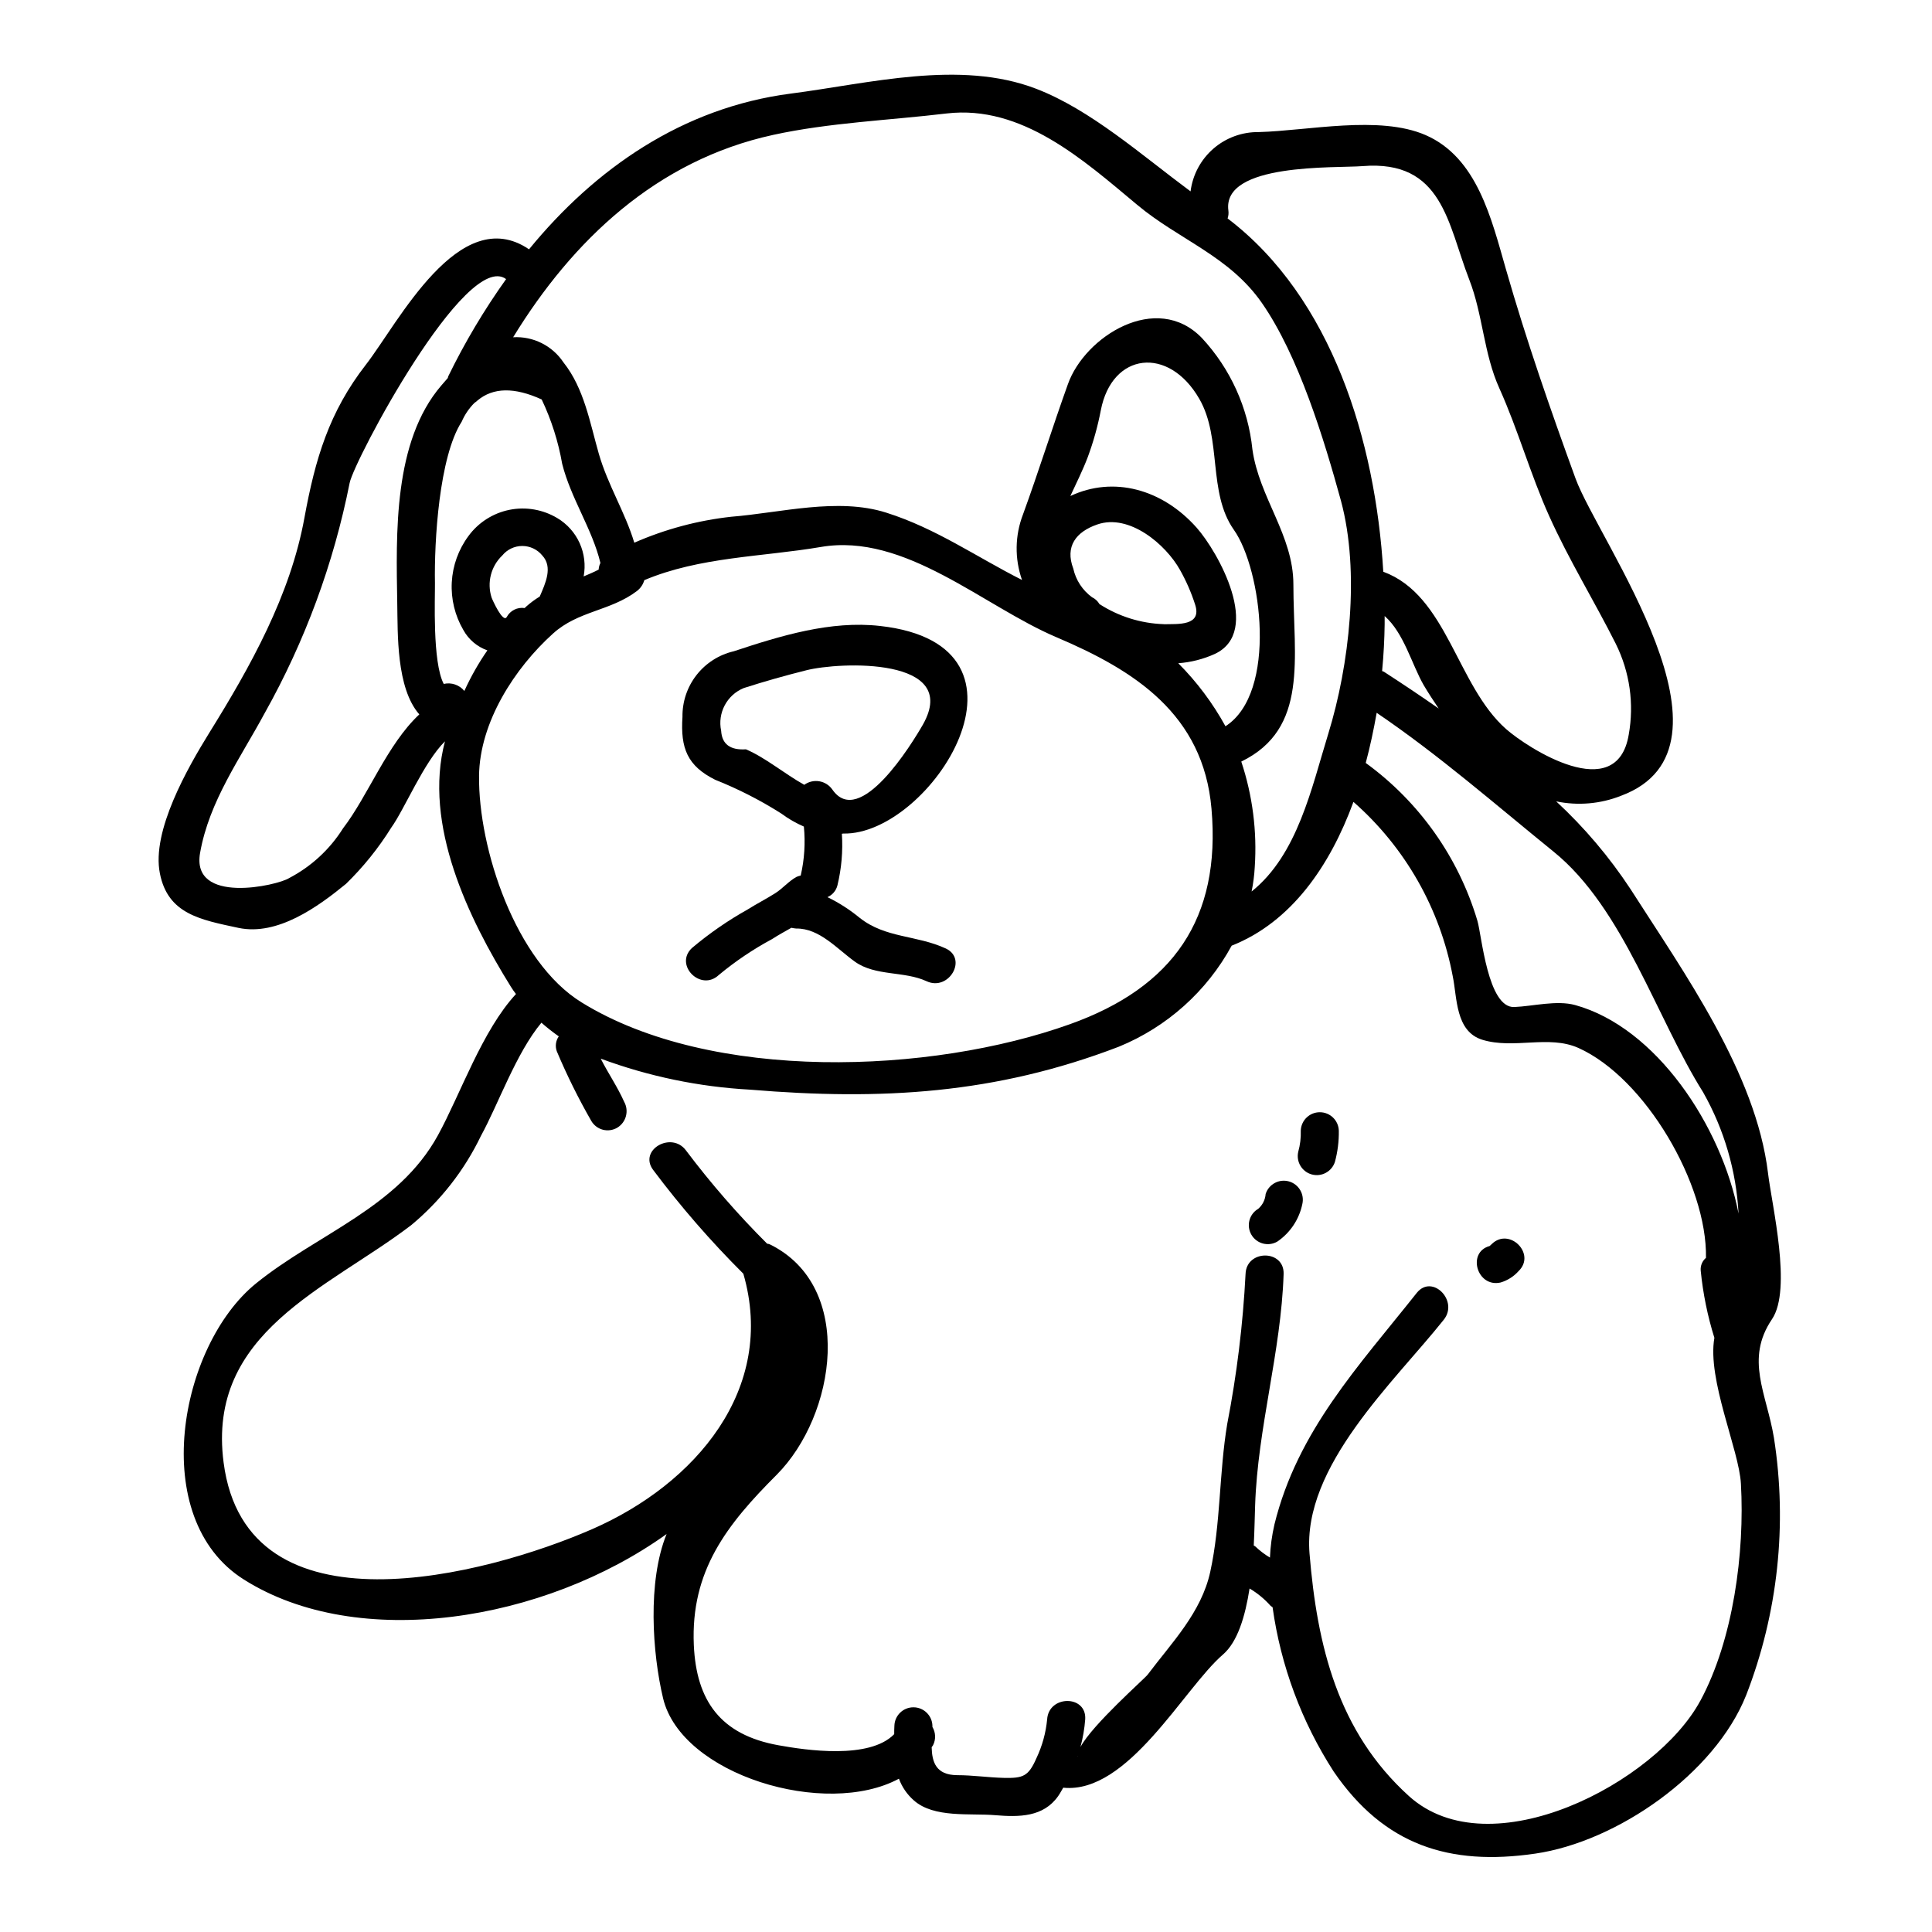 <?xml version="1.0" encoding="UTF-8"?>
<!-- Uploaded to: SVG Repo, www.svgrepo.com, Generator: SVG Repo Mixer Tools -->
<svg fill="#000000" width="800px" height="800px" version="1.1" viewBox="144 144 512 512" xmlns="http://www.w3.org/2000/svg">
 <g>
  <path d="m612.54 454.87c-3.203-26.523-22.234-53.047-36.453-75.277-5.598-8.504-12.207-16.301-19.68-23.223 5.766 1.199 11.75 0.68 17.223-1.496 34.383-12.828-6.051-67.531-12.098-84.07-6.773-18.617-12.988-36.457-18.457-55.496-3.824-13.289-7.602-29.57-21.301-35.52-12.258-5.32-31.125-1.137-44.152-0.789l-0.004 0.004c-4.426-0.07-8.719 1.496-12.059 4.394-3.34 2.902-5.496 6.934-6.047 11.32-12.926-9.57-26.473-21.648-40.934-27.199-20.219-7.758-44.211-1.395-65.047 1.289-28.695 3.727-51.855 19.91-69.332 41.262-18.5-12.559-34.742 19.645-43.223 30.559-9.773 12.559-13.445 25.02-16.289 40.539-3.723 20.574-14.324 39.496-25.285 57.133-5.582 9.055-15.305 25.898-13.027 37.176 2.121 10.754 10.703 12.254 20.836 14.426 10.34 2.172 21.043-5.586 28.438-11.637v0.008c4.606-4.481 8.652-9.504 12.047-14.957 3.469-4.805 8.637-17.367 14.223-22.852-5.844 22.043 6.254 47 17.477 65.043 0.395 0.672 0.879 1.297 1.344 1.918-8.992 9.719-14.68 26.469-20.68 37.43-10.547 19.23-31.953 26.113-48.188 39.242-20.426 16.531-28.902 62.305-3.258 78.484 30.25 19.133 79.574 11.219 112.04-12.047-5.117 12.617-3.773 31.594-0.93 43.531 4.856 20.324 43.066 31.805 62.508 21.305h-0.008c0.812 2.211 2.168 4.184 3.938 5.738 5.324 4.758 14.996 3.367 21.613 3.938 6.297 0.52 12.723 0.52 16.648-5.062 0.516-0.727 0.879-1.453 1.344-2.227 17.168 1.754 31.953-26.316 42.293-35.258 3.938-3.363 5.949-10.234 7.086-17.531l-0.004-0.004c2.09 1.234 3.977 2.785 5.586 4.606 0.152 0.152 0.363 0.207 0.516 0.359 2.168 15.512 7.691 30.367 16.184 43.531 13.383 19.547 30.656 25.082 53.406 21.77 21.715-3.148 47.625-21.199 55.891-41.93h0.004c8.434-21.707 10.984-45.258 7.383-68.266-1.969-11.84-7.703-20.785-0.516-31.438 5.356-7.914-0.02-30.09-1.059-38.727zm-17.164-21.352c5.559 9.832 8.762 20.824 9.359 32.105-4.551-23.422-21.922-49.375-43.297-55.27-4.914-1.348-11.168 0.312-16.137 0.52-7.035 0.309-8.637-19.082-9.773-22.852v-0.004c-5.004-16.812-15.406-31.512-29.594-41.828 1.18-4.398 2.121-8.895 2.898-13.289 16.531 11.219 31.332 24.195 46.84 36.762 18.613 15.043 27.297 44.156 39.707 63.855zm-85.102-111.68c0.414-4.328 0.621-8.535 0.672-12.41v-2.172c5.117 4.5 7.188 12.82 10.344 18.305 1.289 2.168 2.633 4.238 3.981 6.203-4.809-3.363-9.621-6.57-14.324-9.621-0.203-0.199-0.465-0.199-0.672-0.305zm-40.742-122.07c-1.652-12.672 28.34-11.172 35.523-11.742 21.301-1.754 22.594 15.352 28.281 29.992 3.668 9.355 3.824 19.648 8.016 28.902 4.965 11.02 8.223 22.801 13.188 33.812 5.223 11.633 11.941 22.488 17.68 33.914h-0.004c3.691 7.441 4.887 15.875 3.414 24.047-3.148 18.926-26.887 3.465-32.52-1.5-13.133-11.633-15.562-35.426-32.523-41.676-2.066-34.535-13.594-72.594-41.258-93.629 0.23-0.68 0.301-1.406 0.203-2.121zm-120.67-20.012c14.836-3.254 30.863-3.875 46.02-5.688 19.957-2.332 36.211 12.305 50.465 24.195 11.117 9.305 24.402 13.547 33.09 26.055 9.719 14.012 16.441 36.039 20.941 52.426 5.066 18.82 2.223 43.531-3.363 61.684-4.449 14.426-8.121 32.051-20.32 41.824l-0.004 0.004c0.434-2.129 0.715-4.289 0.832-6.461 0.641-9.469-0.574-18.969-3.57-27.969 17.941-8.742 13.809-27.402 13.809-46.949 0-13.023-9.055-22.957-10.859-35.777-1.133-11.035-5.832-21.398-13.383-29.523-12.047-12.461-31.074-0.367-35.52 12.254-4.086 11.375-7.707 23.012-11.891 34.488-2.152 5.574-2.246 11.734-0.266 17.371-12.094-6.102-22.746-13.648-35.984-17.836-12.871-4.086-28.023 0.051-41.051 1.086-8.867 0.977-17.539 3.297-25.711 6.879-2.43-8.07-7.031-15.305-9.406-23.582-2.328-8.113-3.879-17.32-9.359-24.195v0.004c-2.945-4.438-8.023-6.977-13.34-6.672 15.703-25.645 38.004-46.895 68.871-53.617zm117.11 137.53c12.562-5.945 0.879-26.988-4.859-33.457-9.102-10.234-22.043-13.754-33.457-8.375 1.602-3.465 3.309-6.875 4.602-10.285 1.496-4.035 2.656-8.188 3.465-12.41 2.949-15.41 17.996-17.164 26.113-3.051 6.051 10.492 2.172 24.797 9.152 34.695 7.391 10.438 11.633 43.168-2.223 52.059h-0.004c-3.363-6.129-7.574-11.75-12.508-16.699 3.359-0.242 6.652-1.082 9.719-2.477zm-13.547-7.871v-0.004c-6.062-0.195-11.961-2.035-17.059-5.324-0.457-0.789-1.145-1.422-1.969-1.812-2.523-1.844-4.289-4.543-4.965-7.594-2.219-5.848 0.672-9.727 6.359-11.691 8.477-2.945 18.148 5.277 21.922 12.047 1.629 2.891 2.965 5.941 3.981 9.098 1.969 5.863-4.648 5.188-8.27 5.293zm-217.51 54.094c-3.504 5.582-8.43 10.129-14.273 13.184-3.148 2.023-26.055 7.137-23.617-6.668 2.441-13.805 10.652-25.023 17.164-37.121h0.004c10.645-18.996 18.227-39.555 22.465-60.91 1.18-6 30.871-61.887 41.465-54.031h0.004c-5.824 8.16-10.961 16.789-15.352 25.801-0.051 0.156-0.051 0.262-0.102 0.414-0.57 0.672-1.137 1.297-1.707 1.969-12.77 14.844-11.992 39.242-11.688 57.809 0.156 7.871-0.309 22.332 5.844 29.367-8.523 7.957-13.539 21.504-20.207 30.188zm26.68-38.262c-3.051-5.84-2.273-22.953-2.328-26.73-0.207-10.961 1.086-33.457 7.086-42.758 0.805-1.875 1.961-3.574 3.41-5.012 0.285-0.176 0.551-0.383 0.785-0.617 4.133-3.465 9.77-3.57 17.008-0.266 2.574 5.418 4.402 11.16 5.43 17.066 2.32 9.199 7.957 17.215 10.133 26.266-0.281 0.543-0.441 1.145-0.465 1.754-1.289 0.672-2.637 1.242-3.981 1.805v0.004c0.559-2.981 0.188-6.062-1.059-8.828-1.25-2.762-3.316-5.078-5.922-6.629-3.812-2.285-8.34-3.066-12.695-2.188-4.356 0.883-8.227 3.356-10.852 6.941-2.641 3.566-4.18 7.828-4.418 12.262-0.238 4.43 0.832 8.832 3.078 12.66 1.387 2.512 3.648 4.426 6.356 5.379-2.356 3.391-4.394 6.992-6.102 10.754-1.32-1.609-3.438-2.332-5.465-1.863zm25.445-23.16c-1.285 0.785-2.496 1.684-3.621 2.684-0.117 0.137-0.25 0.262-0.395 0.367-1.914-0.281-3.801 0.66-4.723 2.363-0.984 1.754-3.824-4.551-4.035-5.172-1.254-3.945-0.152-8.262 2.844-11.121 1.297-1.594 3.246-2.519 5.301-2.519s4.004 0.926 5.301 2.519c2.871 3.074 0.82 7.414-0.672 10.879zm-16.09 47.566c0.156-14.273 9.445-28.59 19.598-37.746 6.668-6.051 15.199-5.945 22.234-11.27 0.949-0.727 1.641-1.738 1.969-2.891 14.734-6.207 31.281-6.156 46.789-8.793 22.324-3.828 43.066 15.719 62.473 23.938 20.578 8.742 38.879 20.316 41.047 45.449 2.535 29.105-10.184 47.309-37.484 57.07-36.863 13.234-94.977 15.508-129.41-5.742-17.594-10.797-27.418-40.891-27.211-60.016zm158.73 259.86c0-0.051 0-0.051-0.055-0.105 0.055 0 0.055-0.051 0.055-0.102zm164.92-14.793c-11.684 21.719-55.684 44.777-77.246 25.23-18.82-17.059-24.301-39.805-26.316-64.262-1.914-23.16 22.543-45.547 35.57-61.938 4.035-5.019-3.047-12.203-7.133-7.141-15.461 19.496-31.641 36.605-37.746 61.426h0.004c-0.664 2.871-1.062 5.797-1.18 8.738-1.402-0.832-2.703-1.82-3.879-2.949-0.145-0.07-0.285-0.16-0.414-0.258 0.203-4.086 0.262-7.871 0.363-10.629 0.672-20.582 6.875-40.641 7.551-61.324 0.203-6.516-9.875-6.516-10.086 0v0.004c-0.688 13.348-2.312 26.633-4.859 39.754-2.168 12.988-1.703 26.418-4.5 39.191-2.363 10.805-10.184 18.719-16.594 27.246-0.984 1.242-14.527 13.133-17.785 19.133l-0.004-0.004c0.641-2.387 1.059-4.828 1.246-7.293 0.414-6.512-9.672-6.465-10.086 0-0.34 3.57-1.301 7.055-2.84 10.293-2.121 4.856-3.566 5.324-8.637 5.219-4.137-0.098-8.223-0.719-12.41-0.719-5.582-0.055-6.617-3.465-6.719-7.398v-0.004c0.105-0.176 0.227-0.348 0.359-0.512 0.789-1.539 0.73-3.375-0.156-4.863v-0.309c-0.074-2.727-2.309-4.898-5.039-4.898-2.731 0-4.965 2.172-5.039 4.898-0.051 0.789-0.051 1.5-0.051 2.219-6.57 6.777-23.473 4.242-30.609 2.953-15.461-2.754-21.816-11.84-22.492-26.523-0.879-19.75 8.789-32.008 21.977-45.188 15.664-15.77 20.887-49.789-1.758-61.008l-0.004-0.004c-0.246-0.117-0.512-0.188-0.785-0.207-7.746-7.719-14.93-15.98-21.508-24.715-3.828-5.168-12.594-0.148-8.738 5.117 7.305 9.75 15.305 18.961 23.938 27.551 8.84 30.508-12.672 55.738-40.074 67.699-27.969 12.203-91.617 29.105-97.664-17.68-4.5-34.539 27.605-46.02 49.633-62.824l0.004 0.004c7.828-6.481 14.16-14.574 18.562-23.73 4.551-8.266 9.309-21.922 16.027-29.988 1.465 1.289 3 2.5 4.602 3.621-0.812 1.16-1.008 2.648-0.516 3.977 2.672 6.336 5.727 12.5 9.148 18.461 0.68 1.148 1.785 1.977 3.074 2.309 1.293 0.328 2.66 0.129 3.805-0.551 2.356-1.434 3.152-4.473 1.805-6.879-1.754-3.938-4.238-7.551-6.203-11.414 12.699 4.707 26.031 7.477 39.555 8.219 34.848 2.902 65.094 1.145 97.719-11.367 12.766-5.215 23.344-14.676 29.938-26.789 15.82-6.254 26.055-21.145 32.273-38.105 13.699 12.031 22.965 28.309 26.316 46.227 1.18 5.637 0.668 14.562 7.805 16.805 8.426 2.586 17.578-1.344 25.488 2.172 17.734 7.961 34.176 36.211 33.812 55.633l0.004-0.004c-0.996 0.84-1.52 2.117-1.395 3.414 0.598 6.035 1.812 11.996 3.621 17.785-1.969 11.062 6.566 29.73 7.031 38.672 1.035 18.168-2.016 41.328-10.754 57.512z"/>
  <path d="m539.33 473.69c-0.312 0.316-0.465 0.414-0.57 0.52-6.047 1.656-3.356 11.062 2.898 9.672 1.855-0.547 3.519-1.605 4.805-3.051 4.676-4.555-2.477-11.691-7.133-7.141z"/>
  <path d="m488.72 443.65c0.062 1.883-0.164 3.766-0.672 5.582-0.609 2.633 0.965 5.281 3.57 6.004 2.606 0.719 5.316-0.742 6.148-3.316 0.73-2.691 1.078-5.477 1.035-8.266-0.074-2.727-2.309-4.902-5.039-4.902s-4.965 2.172-5.043 4.898z"/>
  <path d="m479.41 460.41c-0.109 1.52-0.816 2.934-1.965 3.934-2.398 1.402-3.207 4.481-1.809 6.875 1.398 2.398 4.481 3.207 6.875 1.809 3.406-2.328 5.781-5.887 6.617-9.926 0.621-2.637-0.953-5.293-3.566-6.019-2.609-0.723-5.324 0.746-6.152 3.328z"/>
  <path d="m333.51 350.64c6.109 2.43 11.977 5.426 17.527 8.945 1.859 1.387 3.871 2.547 5.996 3.465 0.426 4.324 0.148 8.691-0.824 12.926v0.051c-0.391 0.086-0.773 0.207-1.141 0.363-2.117 1.18-3.617 3.051-5.633 4.328-2.363 1.5-4.914 2.793-7.293 4.293v0.004c-5.242 2.93-10.195 6.359-14.785 10.23-4.758 4.5 2.363 11.637 7.133 7.137 4.375-3.633 9.102-6.82 14.113-9.512 1.656-1.086 3.418-2.016 5.117-3 0.426 0.098 0.859 0.168 1.297 0.203 6.152-0.098 10.855 5.438 15.559 8.793 5.434 3.879 13.082 2.43 18.977 5.168 5.891 2.738 10.961-5.945 5.07-8.684-7.707-3.57-15.98-2.691-22.801-8.121l-0.004 0.004c-2.617-2.156-5.481-3.996-8.531-5.481 1.312-0.57 2.285-1.715 2.637-3.106 1.086-4.477 1.484-9.098 1.18-13.695 0.102-0.055 0.262 0 0.363-0.055 23.113 0.57 55.586-49.891 9.773-55.008-13.133-1.5-26.473 2.637-38.828 6.719l-0.004-0.004c-3.898 0.918-7.367 3.141-9.832 6.301-2.465 3.16-3.773 7.066-3.715 11.074-0.555 8.34 1.309 12.988 8.648 16.66zm7.602-24.301c5.484-1.758 10.957-3.305 16.531-4.699 8.895-2.277 41-3.543 30.973 14.32-2.949 5.168-16.805 27.766-24.043 17.266-0.812-1.16-2.059-1.945-3.457-2.18-1.398-0.23-2.832 0.105-3.977 0.938-5.273-2.945-10.34-7.234-15.461-9.406-4.133 0.262-6.356-1.344-6.566-4.914-1-4.727 1.527-9.496 6-11.324z"/>
 </g>
</svg>